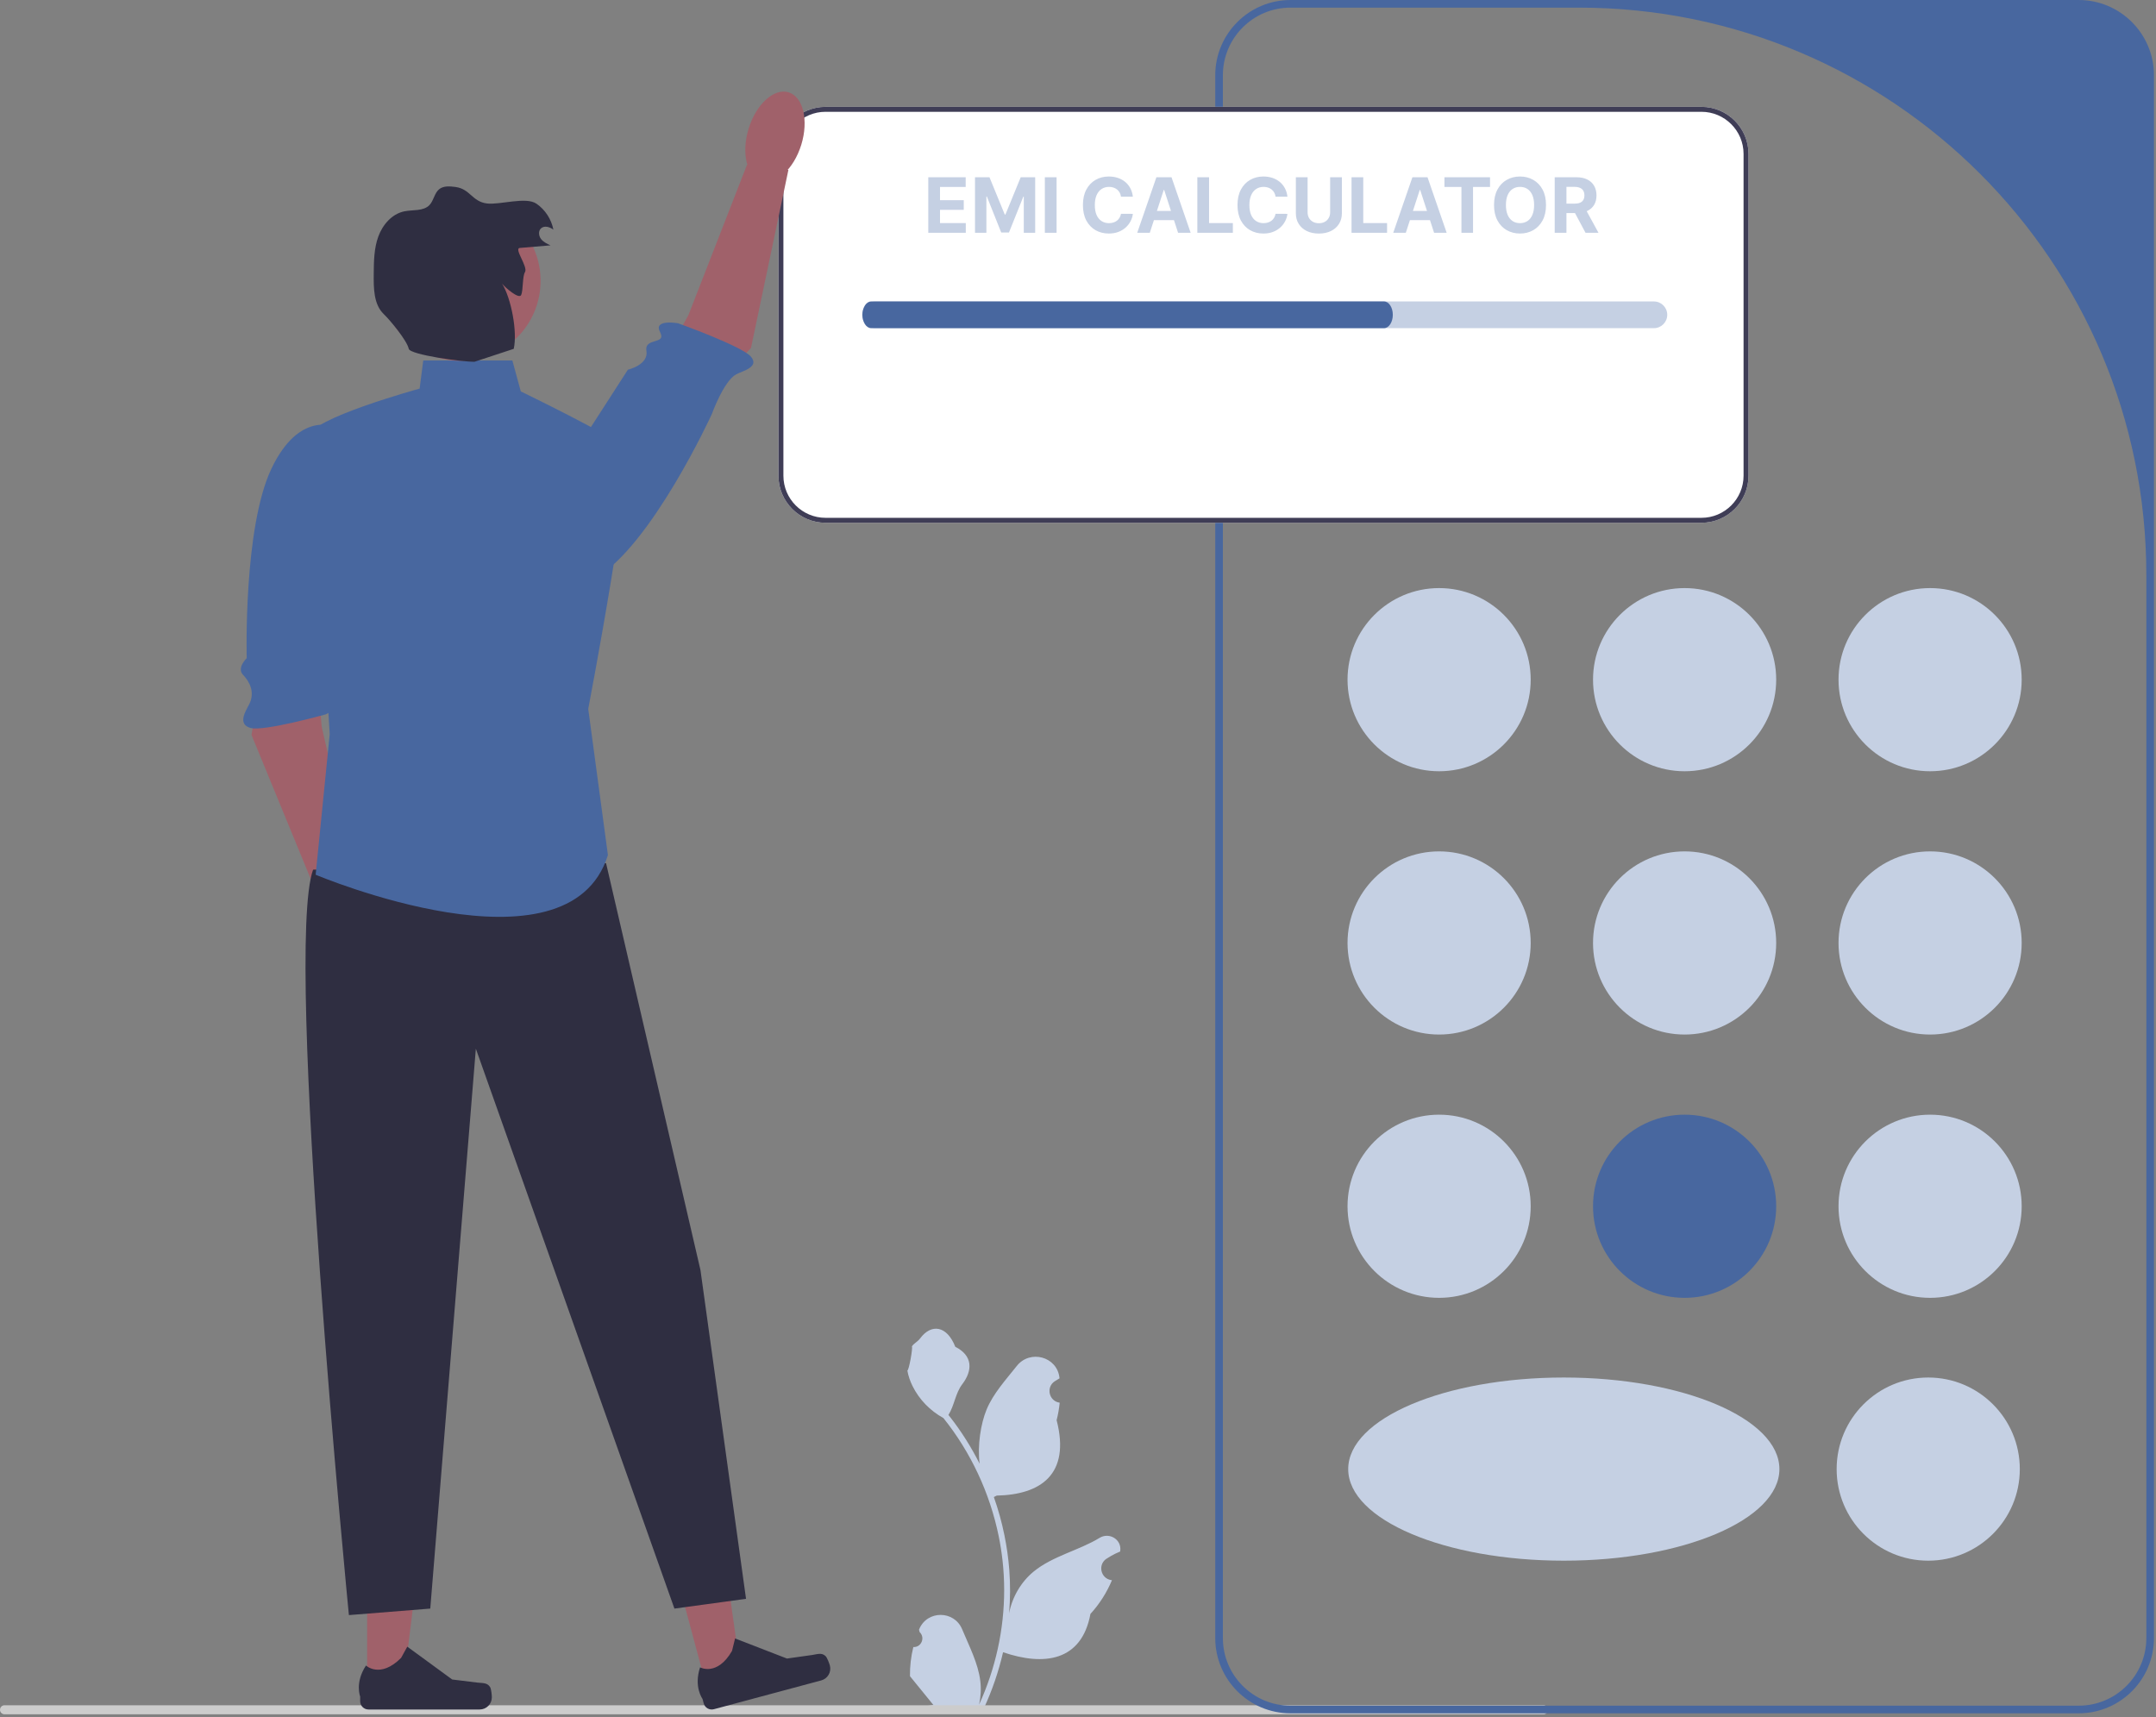 <svg width="565" height="450" viewBox="0 0 565 450" fill="none" xmlns="http://www.w3.org/2000/svg">
<rect x="0" y="0" width="565" height="450" fill="#808080" stroke="none"/>
<g clip-path="url(#clip0_203_2)">
<path d="M239.346 431.63C241.412 431.759 242.554 429.193 240.991 427.697L240.835 427.078C240.856 427.029 240.876 426.979 240.897 426.93C242.986 421.948 250.067 421.983 252.138 426.972C253.977 431.4 256.318 435.836 256.894 440.518C257.152 442.585 257.036 444.69 256.578 446.718C260.886 437.308 263.153 427.032 263.153 416.697C263.153 414.101 263.011 411.504 262.72 408.914C262.481 406.796 262.152 404.69 261.725 402.604C259.419 391.327 254.427 380.586 247.225 371.615C243.763 369.722 240.876 366.764 239.132 363.218C238.506 361.939 238.015 360.563 237.782 359.162C238.176 359.214 239.268 353.213 238.971 352.845C239.52 352.012 240.502 351.598 241.102 350.785C244.084 346.741 248.193 347.447 250.338 352.942C254.921 355.255 254.965 359.09 252.153 362.779C250.364 365.126 250.119 368.301 248.549 370.814C248.711 371.02 248.879 371.221 249.04 371.427C252.001 375.225 254.562 379.307 256.721 383.596C256.111 378.83 257.012 373.088 258.548 369.386C260.296 365.169 263.572 361.617 266.458 357.971C269.924 353.592 277.031 355.503 277.642 361.055C277.648 361.108 277.654 361.162 277.659 361.216C277.231 361.458 276.811 361.714 276.401 361.986C274.061 363.533 274.87 367.16 277.642 367.587L277.704 367.597C277.549 369.141 277.285 370.671 276.897 372.176C280.599 386.492 272.607 391.706 261.196 391.941C260.944 392.07 260.698 392.199 260.446 392.322C261.603 395.577 262.526 398.916 263.211 402.301C263.824 405.291 264.251 408.314 264.49 411.349C264.787 415.179 264.761 419.029 264.438 422.853L264.457 422.717C265.278 418.506 267.564 414.572 270.884 411.847C275.83 407.784 282.817 406.288 288.152 403.023C290.721 401.451 294.012 403.482 293.563 406.46L293.542 406.602C292.747 406.925 291.972 407.3 291.223 407.72C290.794 407.961 290.374 408.218 289.964 408.489C287.625 410.037 288.433 413.663 291.205 414.091L291.268 414.101C291.313 414.107 291.352 414.114 291.397 414.12C290.034 417.356 288.136 420.36 285.759 422.95C283.444 435.447 273.503 436.632 262.868 432.993H262.862C261.699 438.057 260.001 443.004 257.818 447.719H239.797C239.733 447.519 239.675 447.312 239.617 447.112C241.283 447.216 242.962 447.119 244.603 446.815C243.266 445.175 241.929 443.521 240.592 441.881C240.56 441.848 240.534 441.816 240.508 441.784C239.83 440.944 239.145 440.111 238.467 439.271L238.467 439.27C238.424 436.693 238.734 434.123 239.346 431.63Z" fill="#C5D0E3"/>
<path d="M0 448.075C0 448.735 0.53 449.265 1.19 449.265H404.48C405.14 449.265 405.67 448.735 405.67 448.075C405.67 447.415 405.14 446.885 404.48 446.885H1.19C0.53 446.885 0 447.415 0 448.075Z" fill="#CCCCCC"/>
<path d="M544.743 449H338.192C327.316 449 318.468 440.151 318.468 429.275V19.725C318.468 8.849 327.316 0 338.192 0H544.743C555.619 0 564.468 8.849 564.468 19.725V429.275C564.468 440.151 555.619 449 544.743 449ZM338.192 2C328.403 2 320.468 9.935 320.468 19.724V429.275C320.468 439.064 328.403 447 338.192 447H544.743C554.532 447 562.468 439.064 562.468 429.275V150.705C562.468 68.577 495.89 2 413.763 2H338.192Z" fill="#48679F"/>
<path d="M377.134 202.118C390.389 202.118 401.134 191.373 401.134 178.118C401.134 164.863 390.389 154.118 377.134 154.118C363.879 154.118 353.134 164.863 353.134 178.118C353.134 191.373 363.879 202.118 377.134 202.118Z" fill="#C5D0E3"/>
<path d="M505.801 202.118C519.056 202.118 529.801 191.373 529.801 178.118C529.801 164.863 519.056 154.118 505.801 154.118C492.546 154.118 481.801 164.863 481.801 178.118C481.801 191.373 492.546 202.118 505.801 202.118Z" fill="#C5D0E3"/>
<path d="M441.468 202.118C454.723 202.118 465.468 191.373 465.468 178.118C465.468 164.863 454.723 154.118 441.468 154.118C428.213 154.118 417.468 164.863 417.468 178.118C417.468 191.373 428.213 202.118 441.468 202.118Z" fill="#C5D0E3"/>
<path d="M377.134 271.118C390.389 271.118 401.134 260.373 401.134 247.118C401.134 233.863 390.389 223.118 377.134 223.118C363.879 223.118 353.134 233.863 353.134 247.118C353.134 260.373 363.879 271.118 377.134 271.118Z" fill="#C5D0E3"/>
<path d="M505.801 271.118C519.056 271.118 529.801 260.373 529.801 247.118C529.801 233.863 519.056 223.118 505.801 223.118C492.546 223.118 481.801 233.863 481.801 247.118C481.801 260.373 492.546 271.118 505.801 271.118Z" fill="#C5D0E3"/>
<path d="M441.467 271.118C454.722 271.118 465.467 260.373 465.467 247.118C465.467 233.863 454.722 223.118 441.467 223.118C428.212 223.118 417.467 233.863 417.467 247.118C417.467 260.373 428.212 271.118 441.467 271.118Z" fill="#C5D0E3"/>
<path d="M377.134 340.118C390.389 340.118 401.134 329.373 401.134 316.118C401.134 302.863 390.389 292.118 377.134 292.118C363.879 292.118 353.134 302.863 353.134 316.118C353.134 329.373 363.879 340.118 377.134 340.118Z" fill="#C5D0E3"/>
<path d="M505.31 409C518.565 409 529.31 398.255 529.31 385C529.31 371.745 518.565 361 505.31 361C492.055 361 481.31 371.745 481.31 385C481.31 398.255 492.055 409 505.31 409Z" fill="#C5D0E3"/>
<path d="M409.81 409C441.014 409 466.31 398.255 466.31 385C466.31 371.745 441.014 361 409.81 361C378.606 361 353.31 371.745 353.31 385C353.31 398.255 378.606 409 409.81 409Z" fill="#C5D0E3"/>
<path d="M505.801 340.118C519.056 340.118 529.801 329.373 529.801 316.118C529.801 302.863 519.056 292.118 505.801 292.118C492.546 292.118 481.801 302.863 481.801 316.118C481.801 329.373 492.546 340.118 505.801 340.118Z" fill="#C5D0E3"/>
<path d="M441.467 340.118C454.722 340.118 465.467 329.373 465.467 316.118C465.467 302.863 454.722 292.118 441.467 292.118C428.212 292.118 417.467 302.863 417.467 316.118C417.467 329.373 428.212 340.118 441.467 340.118Z" fill="#48679F"/>
<path d="M445.874 28H216.34C209.534 28 204 33.534 204 40.34V124.66C204 131.466 209.534 137 216.34 137H445.874C452.68 137 458.214 131.466 458.214 124.66V40.34C458.214 33.534 452.68 28 445.874 28Z" fill="white"/>
<path d="M445.874 28H216.34C209.534 28 204 33.534 204 40.34V124.66C204 131.466 209.534 137 216.34 137H445.874C452.68 137 458.214 131.466 458.214 124.66V40.34C458.214 33.534 452.68 28 445.874 28ZM456.917 124.66C456.917 130.752 451.966 135.702 445.874 135.702H216.34C210.248 135.702 205.298 130.752 205.298 124.66V40.34C205.298 34.248 210.248 29.298 216.34 29.298H445.874C451.966 29.298 456.917 34.248 456.917 40.34V124.66Z" fill="#3F3D56"/>
<path d="M433.417 79H229.417C227.484 79 225.917 80.567 225.917 82.5C225.917 84.433 227.484 86 229.417 86H433.417C435.35 86 436.917 84.433 436.917 82.5C436.917 80.567 435.35 79 433.417 79Z" fill="#C5D0E3"/>
<path d="M362.694 79H228.306C227.032 79 226 80.567 226 82.5C226 84.433 227.032 86 228.306 86H362.694C363.968 86 365 84.433 365 82.5C365 80.567 363.968 79 362.694 79Z" fill="#48679F"/>
<path d="M67.952 180.421L65.908 192.596L84.038 236.7L93.766 231.699L84.298 190.427L82.937 174.676L67.952 180.421Z" fill="#A0616A"/>
<path d="M87.966 111.929C87.966 111.929 78.474 107.33 71.108 122.867C63.742 138.405 64.654 172.482 64.654 172.482C64.654 172.482 61.972 175.036 63.674 176.824C65.377 178.612 66.964 181.45 65.227 184.721C64.312 186.445 62.193 189.817 65.663 190.775C69.132 191.734 85.361 187.207 85.361 187.207C85.361 187.207 91.429 184.489 87.981 182.658C84.533 180.827 89.389 169.753 89.389 169.753L93.402 137.761L87.966 111.929Z" fill="#48679F"/>
<path d="M95.42 253.55C99.23 252.38 100.721 246.229 98.751 239.812C96.78 233.395 92.094 229.142 88.284 230.312C84.474 231.482 82.982 237.632 84.953 244.049C86.923 250.467 91.61 254.72 95.42 253.55Z" fill="#A0616A"/>
<path d="M185.278 442.57L194.364 440.131L189.282 403.923L175.872 407.522L185.278 442.57Z" fill="#A0616A"/>
<path d="M216.354 434.01C216.765 434.411 217.327 435.909 217.475 436.463C217.932 438.166 216.922 439.917 215.219 440.374L187.079 447.925C185.917 448.237 184.722 447.548 184.411 446.386L184.096 445.214C184.096 445.214 181.759 442.067 183.461 436.958C183.461 436.958 187.935 439.4 191.829 432.649L192.636 429.385L206.227 434.645L212.733 433.731C214.156 433.531 215.325 433.007 216.354 434.01Z" fill="#2F2E41"/>
<path d="M96.211 442.361L105.619 442.36L110.095 406.072L96.21 406.073L96.211 442.361Z" fill="#A0616A"/>
<path d="M128.444 442.148C128.737 442.641 128.892 444.233 128.892 444.807C128.892 446.57 127.462 448 125.699 448H96.563C95.36 448 94.385 447.025 94.385 445.822V444.609C94.385 444.609 92.944 440.963 95.911 436.47C95.911 436.47 99.599 439.988 105.11 434.477L106.735 431.533L118.499 440.136L125.019 440.939C126.446 441.115 127.71 440.912 128.444 442.148Z" fill="#2F2E41"/>
<path d="M158.823 226.205L183.562 332.837L195.504 418.996L176.737 421.555L124.701 274.829L112.758 421.555L91.431 423.261C91.431 423.261 74.37 249.238 82.048 227.911L158.823 226.205Z" fill="#2F2E41"/>
<path d="M188.269 100.115L196.805 91.196L206.607 44.529L195.751 43.196L180.377 82.65L172.646 96.441L188.269 100.115Z" fill="#A0616A"/>
<path d="M133.21 145.505C133.21 145.505 141.198 160.235 156.025 151.527C170.852 142.819 186.533 108.535 186.533 108.535C186.533 108.535 189.664 99.82 192.94 98.091C194.666 97.18 199.108 96.198 196.778 93.455C194.447 90.712 177.688 84.715 177.688 84.715C177.688 84.715 171.141 83.552 172.963 87.004C174.785 90.457 168.801 88.318 169.405 91.972C170.009 95.626 164.543 96.885 164.543 96.885L133.21 145.505Z" fill="#48679F"/>
<path d="M209.983 37.937C211.961 31.522 210.477 25.37 206.669 24.195C202.86 23.021 198.168 27.269 196.19 33.684C194.212 40.098 195.696 46.251 199.505 47.425C203.314 48.6 208.005 44.352 209.983 37.937Z" fill="#A0616A"/>
<path d="M134.271 94.474H110.915L109.969 101.838C109.969 101.838 80.513 109.938 81.249 114.357C81.986 118.775 86.404 192.416 86.404 192.416L82.722 229.236C82.722 229.236 148.999 257.22 159.309 224.082L154.154 185.788C154.154 185.788 166.673 120.248 163.727 117.302C160.782 114.357 136.48 102.574 136.48 102.574L134.271 94.474Z" fill="#48679F"/>
<path d="M120.704 94.565C132.282 94.565 141.668 85.179 141.668 73.601C141.668 62.023 132.282 52.637 120.704 52.637C109.126 52.637 99.74 62.023 99.74 73.601C99.74 85.179 109.126 94.565 120.704 94.565Z" fill="#A0616A"/>
<path d="M136.229 64.978C138.908 64.751 141.586 64.525 144.265 64.299C143.344 63.876 142.385 63.424 141.772 62.618C141.158 61.812 141.032 60.538 141.773 59.848C142.639 59.041 144.073 59.468 145.019 60.179C144.498 57.458 142.874 54.965 140.596 53.389C137.812 51.464 130.927 53.76 127.572 53.318C123.701 52.808 123.218 49.507 119.347 48.997C117.888 48.805 116.245 48.66 115.098 49.582C113.825 50.604 113.683 52.537 112.56 53.722C110.957 55.413 108.209 54.914 105.928 55.39C102.696 56.065 100.261 58.898 99.136 62.001C98.011 65.105 97.969 68.48 97.94 71.781C97.908 75.48 97.897 79.763 100.572 82.318C102.202 83.874 106.642 89.215 107.122 91.417C107.463 92.981 121.356 94.886 124.367 94.799L134.63 91.417C135.639 86.976 133.97 78.19 131.572 74.318C132.362 75.361 136.014 78.501 136.572 77.318C137.131 76.134 136.877 72.426 137.572 71.318C138.45 69.919 134.584 65.117 136.229 64.978Z" fill="#2F2E41"/>
<path d="M243.264 61V46.455H253.065V48.99H246.339V52.456H252.561V54.992H246.339V58.465H253.094V61H243.264ZM255.51 46.455H259.303L263.309 56.227H263.479L267.485 46.455H271.277V61H268.294V51.533H268.174L264.409 60.929H262.378L258.614 51.497H258.493V61H255.51V46.455ZM276.886 46.455V61H273.811V46.455H276.886ZM296.879 51.547H293.768C293.712 51.144 293.596 50.787 293.42 50.474C293.245 50.157 293.02 49.887 292.746 49.665C292.471 49.442 292.154 49.272 291.794 49.153C291.439 49.035 291.053 48.976 290.636 48.976C289.884 48.976 289.228 49.163 288.669 49.537C288.11 49.906 287.677 50.446 287.369 51.156C287.062 51.862 286.908 52.719 286.908 53.727C286.908 54.764 287.062 55.635 287.369 56.341C287.682 57.046 288.117 57.579 288.676 57.939C289.235 58.299 289.881 58.479 290.615 58.479C291.027 58.479 291.408 58.424 291.759 58.315C292.114 58.206 292.429 58.048 292.703 57.84C292.978 57.626 293.205 57.368 293.385 57.065C293.57 56.762 293.697 56.417 293.768 56.028L296.879 56.043C296.799 56.71 296.598 57.354 296.276 57.974C295.958 58.59 295.53 59.142 294.99 59.629C294.455 60.112 293.816 60.496 293.072 60.78C292.334 61.059 291.498 61.199 290.565 61.199C289.268 61.199 288.108 60.905 287.085 60.318C286.067 59.731 285.262 58.881 284.67 57.769C284.083 56.656 283.79 55.309 283.79 53.727C283.79 52.141 284.088 50.792 284.685 49.679C285.281 48.566 286.091 47.719 287.114 47.136C288.136 46.549 289.287 46.256 290.565 46.256C291.408 46.256 292.189 46.374 292.909 46.611C293.634 46.847 294.275 47.193 294.834 47.648C295.393 48.097 295.847 48.649 296.197 49.303C296.553 49.956 296.78 50.704 296.879 51.547ZM301.318 61H298.023L303.044 46.455H307.007L312.021 61H308.726L305.082 49.778H304.969L301.318 61ZM301.112 55.283H308.896V57.683H301.112V55.283ZM313.772 61V46.455H316.847V58.465H323.083V61H313.772ZM337.387 51.547H334.276C334.219 51.144 334.103 50.787 333.928 50.474C333.753 50.157 333.528 49.887 333.254 49.665C332.979 49.442 332.662 49.272 332.302 49.153C331.947 49.035 331.561 48.976 331.144 48.976C330.391 48.976 329.736 49.163 329.177 49.537C328.618 49.906 328.185 50.446 327.877 51.156C327.569 51.862 327.415 52.719 327.415 53.727C327.415 54.764 327.569 55.635 327.877 56.341C328.19 57.046 328.625 57.579 329.184 57.939C329.743 58.299 330.389 58.479 331.123 58.479C331.535 58.479 331.916 58.424 332.266 58.315C332.621 58.206 332.936 58.048 333.211 57.84C333.486 57.626 333.713 57.368 333.893 57.065C334.077 56.762 334.205 56.417 334.276 56.028L337.387 56.043C337.307 56.71 337.105 57.354 336.783 57.974C336.466 58.59 336.038 59.142 335.498 59.629C334.963 60.112 334.324 60.496 333.58 60.78C332.842 61.059 332.006 61.199 331.073 61.199C329.776 61.199 328.616 60.905 327.593 60.318C326.575 59.731 325.77 58.881 325.178 57.769C324.591 56.656 324.298 55.309 324.298 53.727C324.298 52.141 324.596 50.792 325.192 49.679C325.789 48.566 326.599 47.719 327.621 47.136C328.644 46.549 329.795 46.256 331.073 46.256C331.916 46.256 332.697 46.374 333.417 46.611C334.141 46.847 334.783 47.193 335.342 47.648C335.9 48.097 336.355 48.649 336.705 49.303C337.06 49.956 337.288 50.704 337.387 51.547ZM348.577 46.455H351.652V55.901C351.652 56.961 351.399 57.889 350.892 58.685C350.39 59.48 349.687 60.1 348.783 60.545C347.878 60.986 346.825 61.206 345.622 61.206C344.415 61.206 343.359 60.986 342.455 60.545C341.55 60.1 340.847 59.48 340.345 58.685C339.843 57.889 339.592 56.961 339.592 55.901V46.455H342.668V55.638C342.668 56.192 342.788 56.684 343.03 57.115C343.276 57.546 343.622 57.885 344.067 58.131C344.512 58.377 345.03 58.5 345.622 58.5C346.219 58.5 346.737 58.377 347.178 58.131C347.623 57.885 347.966 57.546 348.207 57.115C348.454 56.684 348.577 56.192 348.577 55.638V46.455ZM354.182 61V46.455H357.257V58.465H363.493V61H354.182ZM368.408 61H365.113L370.134 46.455H374.097L379.111 61H375.816L372.172 49.778H372.059L368.408 61ZM368.202 55.283H375.986V57.683H368.202V55.283ZM378.531 48.99V46.455H390.477V48.99H386.023V61H382.984V48.99H378.531ZM405.146 53.727C405.146 55.313 404.846 56.663 404.244 57.776C403.648 58.888 402.833 59.738 401.801 60.325C400.774 60.908 399.618 61.199 398.335 61.199C397.043 61.199 395.883 60.905 394.855 60.318C393.828 59.731 393.016 58.881 392.419 57.769C391.822 56.656 391.524 55.309 391.524 53.727C391.524 52.141 391.822 50.792 392.419 49.679C393.016 48.566 393.828 47.719 394.855 47.136C395.883 46.549 397.043 46.256 398.335 46.256C399.618 46.256 400.774 46.549 401.801 47.136C402.833 47.719 403.648 48.566 404.244 49.679C404.846 50.792 405.146 52.141 405.146 53.727ZM402.028 53.727C402.028 52.7 401.875 51.833 401.567 51.128C401.264 50.422 400.835 49.887 400.281 49.523C399.727 49.158 399.079 48.976 398.335 48.976C397.592 48.976 396.943 49.158 396.389 49.523C395.835 49.887 395.404 50.422 395.097 51.128C394.794 51.833 394.642 52.7 394.642 53.727C394.642 54.755 394.794 55.621 395.097 56.327C395.404 57.032 395.835 57.567 396.389 57.932C396.943 58.296 397.592 58.479 398.335 58.479C399.079 58.479 399.727 58.296 400.281 57.932C400.835 57.567 401.264 57.032 401.567 56.327C401.875 55.621 402.028 54.755 402.028 53.727ZM407.424 61V46.455H413.163C414.261 46.455 415.199 46.651 415.975 47.044C416.757 47.432 417.351 47.984 417.758 48.699C418.17 49.409 418.376 50.245 418.376 51.206C418.376 52.172 418.168 53.003 417.751 53.699C417.334 54.39 416.731 54.92 415.94 55.29C415.154 55.659 414.202 55.844 413.085 55.844H409.243V53.372H412.588C413.175 53.372 413.663 53.292 414.051 53.131C414.439 52.97 414.728 52.728 414.917 52.406C415.111 52.084 415.208 51.684 415.208 51.206C415.208 50.723 415.111 50.316 414.917 49.984C414.728 49.653 414.437 49.402 414.044 49.231C413.655 49.056 413.165 48.969 412.574 48.969H410.5V61H407.424ZM415.279 54.381L418.895 61H415.5L411.963 54.381H415.279Z" fill="#C5D0E3"/>
</g>
<defs>
<clipPath id="clip0_203_2">
<rect width="564.468" height="449.265" fill="white"/>
</clipPath>
</defs>
</svg>

